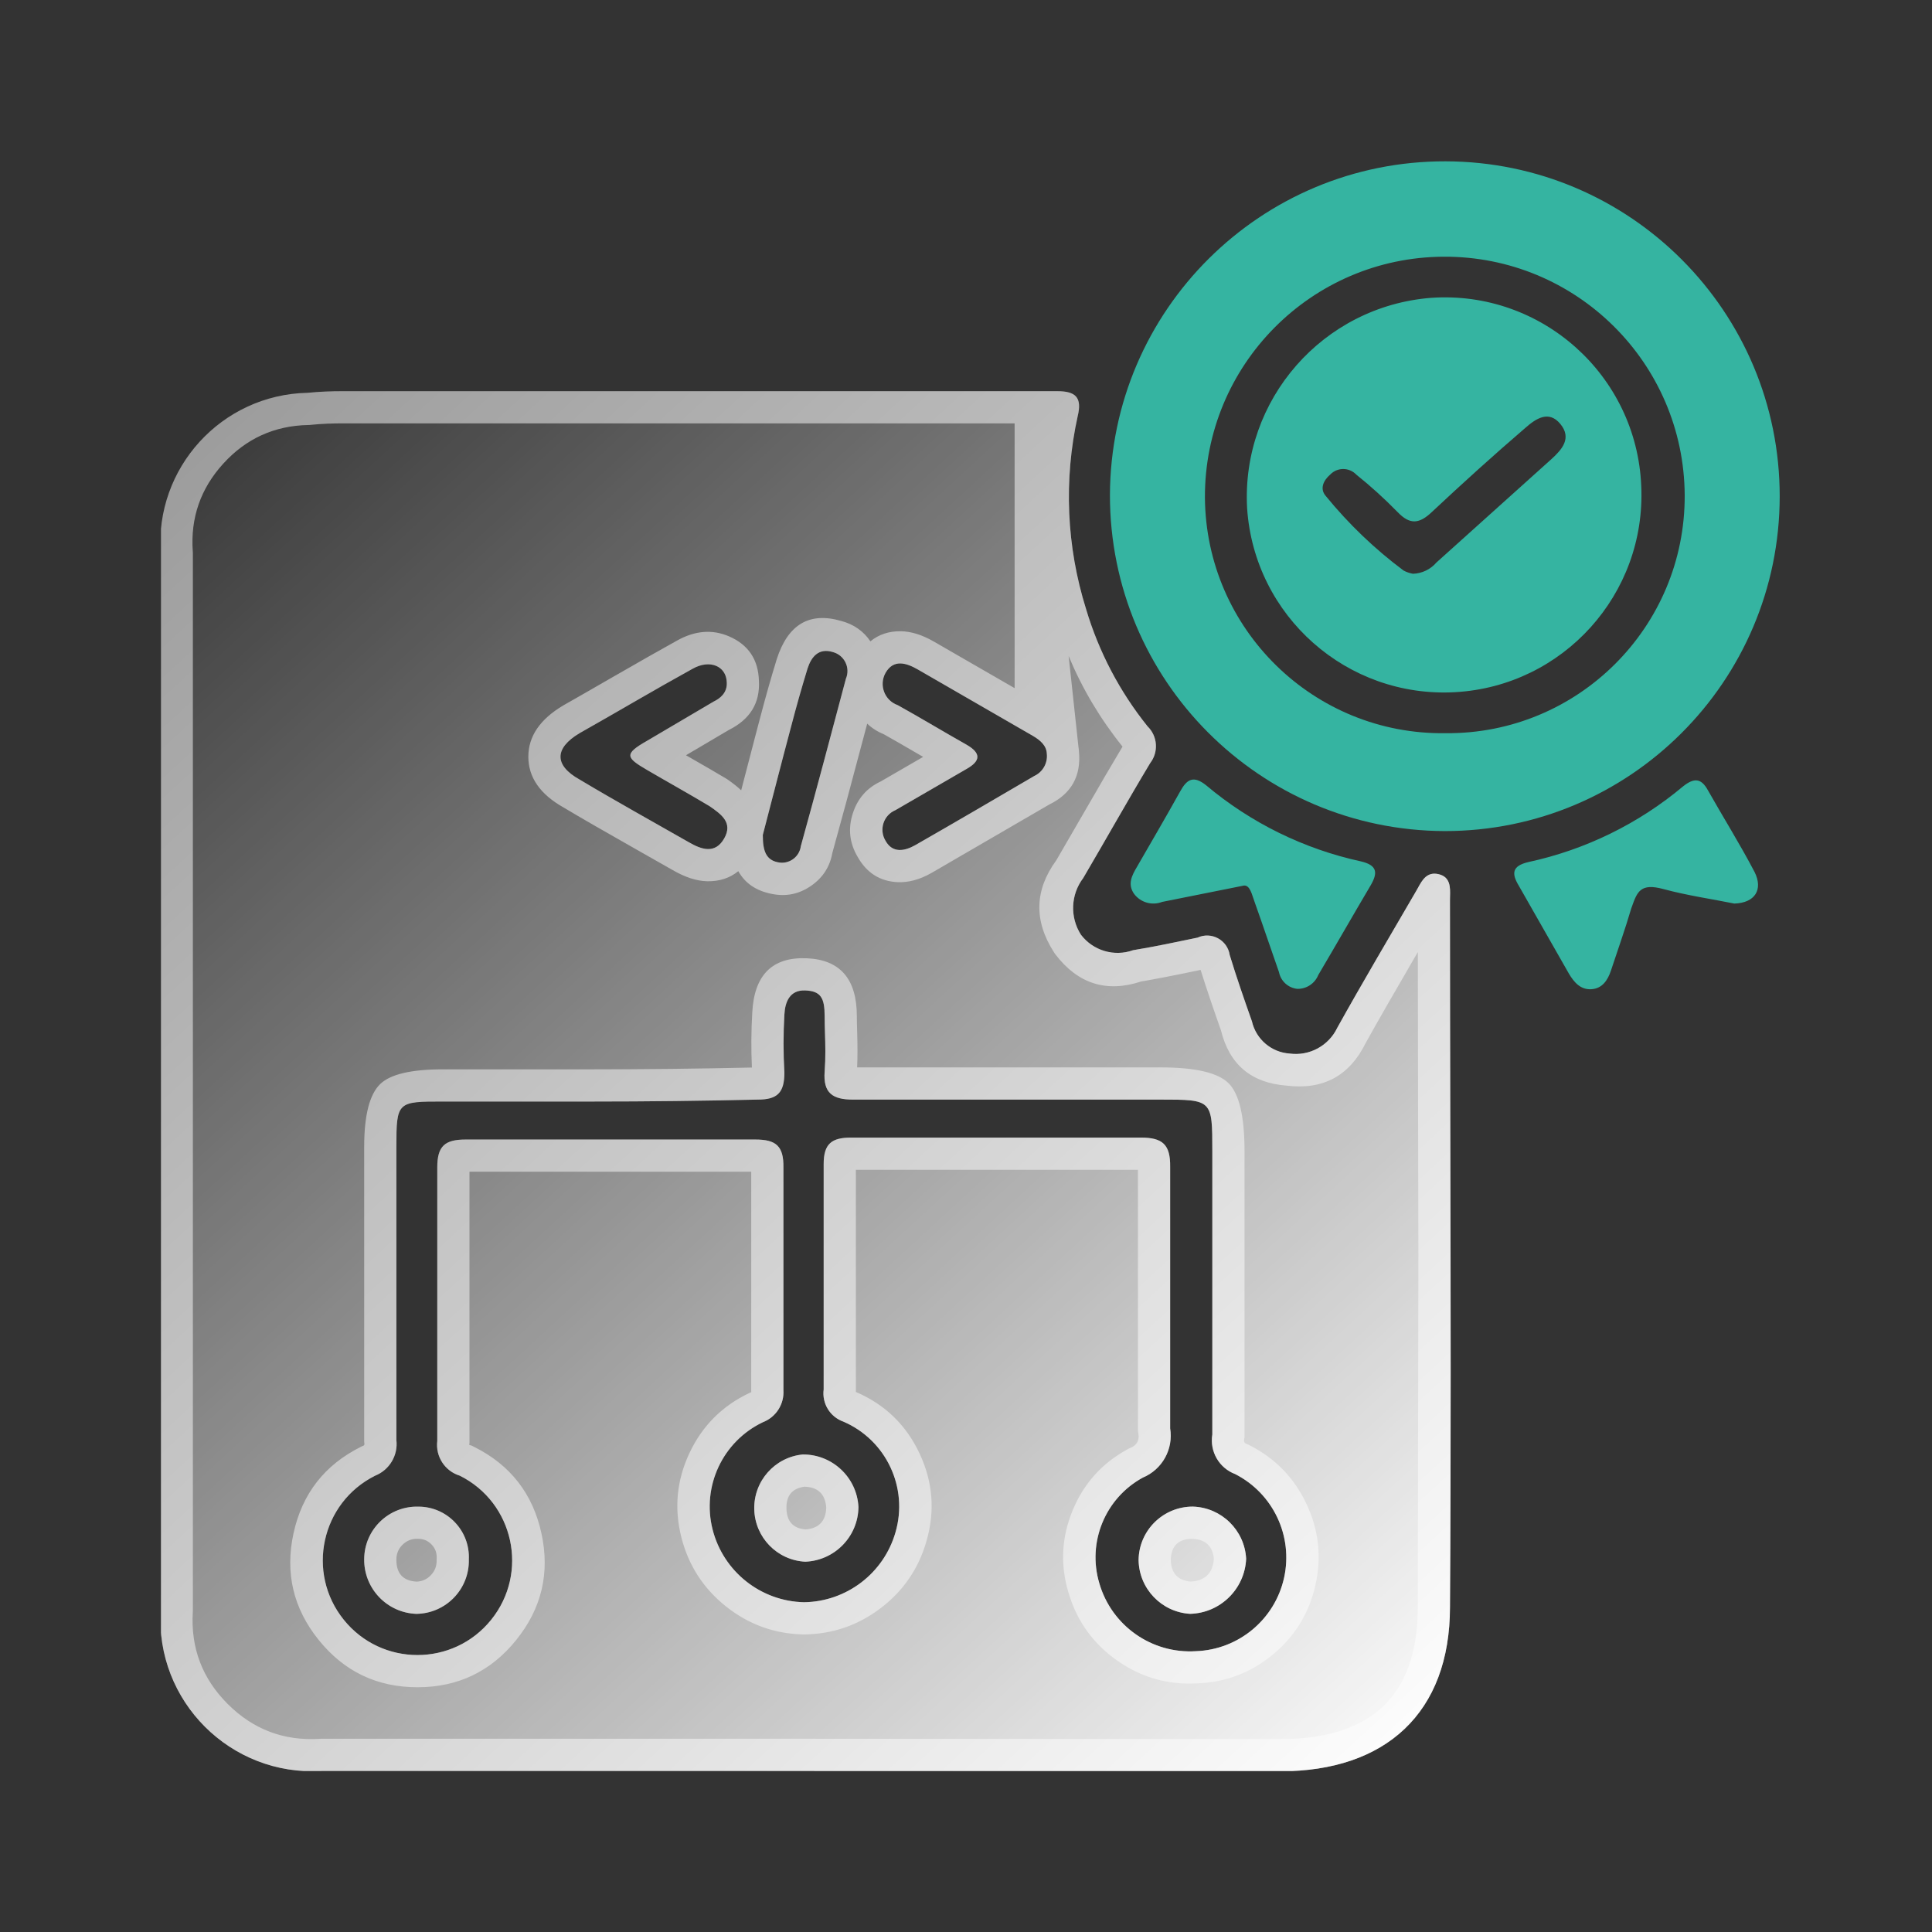 <svg xmlns="http://www.w3.org/2000/svg" xmlns:xlink="http://www.w3.org/1999/xlink" fill="none" version="1.1" width="60" height="60" viewBox="0 0 60 60"><rect x="0" y="0" width="60" height="60" fill="#333333" stroke="none"/><defs><clipPath id="master_svg0_822_23995"><rect x="5" y="5" width="50.27" height="50" rx="0"/></clipPath><linearGradient x1="0" y1="0" x2="0.929" y2="1.062" id="master_svg1_470_25225"><stop offset="0%" stop-color="#FFFFFF" stop-opacity="0"/><stop offset="100%" stop-color="#FFFFFF" stop-opacity="1"/></linearGradient></defs><g><g clip-path="url(#master_svg0_822_23995)"><g><g><path d="M9.99,54.999L24.99,54.999L39.76,55.009C43.03,55.009,45.03,53.199,45.03,49.909C45.063,45.03,45.052,40.154,45.041,35.278C45.036,32.839,45.03,30.4,45.03,27.959C45.03,27.923,45.031,27.884,45.032,27.845C45.04,27.564,45.049,27.237,44.68,27.149C44.316,27.063,44.17,27.328,44.034,27.576C44.012,27.615,43.991,27.653,43.97,27.689C43.15,29.099,42.32,30.499,41.53,31.919C41.262,32.479,40.665,32.802,40.05,32.719C39.482,32.681,39.007,32.274,38.88,31.719C38.64,31.039,38.4,30.349,38.19,29.659C38.12,29.191,37.62,28.921,37.19,29.119C36.52,29.259,35.86,29.399,35.19,29.509C34.603,29.719,33.948,29.525,33.57,29.029C33.222,28.486,33.25,27.783,33.64,27.269C34.34,26.079,35.01,24.879,35.72,23.699C35.986,23.354,35.952,22.864,35.64,22.559C34.774,21.481,34.125,20.245,33.73,18.919C33.12,16.976,33.03,14.907,33.47,12.919C33.61,12.339,33.4,12.149,32.84,12.149L10.68,12.149C10.303,12.146,9.926,12.162,9.55,12.199C6.88,12.255,4.801,14.535,4.99,17.199L4.99,49.999C4.816,52.829,7.16,55.173,9.99,54.999ZM24.16,26.779C23.8,26.709,23.69,26.439,23.69,25.949L23.69,25.929C23.96,24.899,24.26,23.719,24.57,22.559Q24.81,21.639,25.08,20.759C25.2,20.389,25.43,20.119,25.86,20.249C26.222,20.342,26.416,20.735,26.27,21.079C25.81,22.809,25.35,24.549,24.87,26.279C24.825,26.621,24.497,26.852,24.16,26.779ZM32.07,22.849C32.31,22.989,32.51,23.159,32.51,23.429L32.51,23.409C32.541,23.699,32.384,23.976,32.12,24.099C30.89,24.819,29.66,25.539,28.42,26.249C28.1,26.429,27.72,26.509,27.5,26.109C27.292,25.764,27.438,25.315,27.81,25.159L30.02,23.879C30.46,23.629,30.47,23.389,30.02,23.129C29.31,22.729,28.6,22.299,27.88,21.899C27.471,21.755,27.29,21.278,27.5,20.899C27.75,20.459,28.15,20.589,28.5,20.789L32.07,22.849ZM21.51,20.769C22.06,20.459,22.57,20.699,22.57,21.209L22.57,21.189C22.59,21.509,22.37,21.689,22.16,21.789L20.09,23.009C19.37,23.419,19.44,23.529,20.09,23.909C20.74,24.289,21.39,24.649,22.04,25.039C22.4,25.289,22.77,25.549,22.49,26.039C22.21,26.529,21.79,26.389,21.38,26.149C20.26,25.509,19.12,24.879,18,24.209C17.21,23.769,17.21,23.239,18,22.769C19.17,22.109,20.33,21.419,21.51,20.769ZM13.76,34.209L18.4,34.209C20.11,34.209,21.81,34.189,23.53,34.149C24.14,34.149,24.36,33.939,24.36,33.309C24.325,32.71,24.325,32.109,24.36,31.509C24.38,31.109,24.53,30.739,25.01,30.759C25.49,30.779,25.61,30.989,25.61,31.559C25.61,31.749,25.616,31.928,25.621,32.108C25.632,32.469,25.643,32.832,25.61,33.279C25.56,33.949,25.86,34.149,26.49,34.149L36.04,34.149C37.65,34.149,37.65,34.149,37.65,35.749L37.65,44.549C37.563,45.076,37.86,45.591,38.36,45.779C39.541,46.382,40.165,47.707,39.878,49.001C39.591,50.295,38.465,51.232,37.14,51.279C35.769,51.366,34.522,50.489,34.14,49.169C33.76,47.894,34.323,46.527,35.49,45.889C36.094,45.638,36.446,45.005,36.34,44.359L36.34,36.239C36.35,35.539,36.1,35.329,35.43,35.329L26.43,35.329C25.83,35.329,25.58,35.519,25.58,36.149L25.58,43.149C25.522,43.585,25.776,44.002,26.19,44.149C27.521,44.722,28.216,46.198,27.81,47.589C27.445,48.859,26.291,49.74,24.97,49.759C23.623,49.729,22.462,48.805,22.13,47.499C21.79,46.159,22.443,44.765,23.69,44.169C24.1,44.012,24.359,43.607,24.33,43.169L24.33,36.259C24.34,35.589,24.1,35.389,23.46,35.389L14.46,35.389C13.82,35.389,13.58,35.589,13.58,36.249L13.58,44.749C13.52,45.231,13.815,45.687,14.28,45.829C15.958,46.668,16.431,48.842,15.254,50.303C14.078,51.764,11.852,51.764,10.676,50.303C9.499,48.842,9.972,46.668,11.65,45.829C12.096,45.651,12.367,45.196,12.31,44.719L12.31,35.619C12.31,34.209,12.34,34.209,13.76,34.209ZM25.01,48.5C25.925,48.463,26.651,47.716,26.66,46.8C26.612,45.882,25.85,45.164,24.93,45.17C24.06,45.255,23.403,45.998,23.424,46.872C23.445,47.747,24.137,48.457,25.01,48.5ZM12.93,50.12C13.849,50.109,14.583,49.349,14.56,48.43C14.6,47.535,13.885,46.789,12.99,46.79C12.073,46.767,11.315,47.502,11.31,48.42C11.299,49.332,12.018,50.087,12.93,50.12ZM38.7,48.409C38.654,47.523,37.937,46.819,37.05,46.789C36.126,46.784,35.371,47.525,35.36,48.449C35.374,49.339,36.072,50.067,36.96,50.119C37.899,50.094,38.658,49.348,38.7,48.409Z" fill-rule="evenodd" fill="url(#master_svg1_470_25225)" fill-opacity="1"/><path d="M31.51,22.526L28.5,20.789C28.15,20.589,27.75,20.459,27.5,20.899C27.29,21.278,27.471,21.755,27.88,21.899C28.6,22.299,29.31,22.729,30.02,23.129C30.47,23.389,30.46,23.629,30.02,23.879L27.81,25.159C27.438,25.315,27.292,25.764,27.5,26.109C27.72,26.509,28.1,26.429,28.42,26.249C29.66,25.539,30.89,24.819,32.12,24.099C32.378,23.979,32.534,23.712,32.512,23.429C32.511,23.422,32.511,23.416,32.51,23.409L32.51,23.429C32.51,23.422,32.51,23.416,32.51,23.409C32.5,23.151,32.304,22.986,32.07,22.849L31.51,22.526ZM33.507,23.329Q33.619,24.479,32.588,24.984L28.922,27.114Q28.38,27.419,27.876,27.396Q27.055,27.358,26.634,26.609Q26.254,25.966,26.487,25.253Q26.711,24.566,27.355,24.267L28.669,23.506Q28.609,23.471,28.545,23.434Q27.836,23.02,27.455,22.807Q27.152,22.683,26.932,22.474L26.283,24.905L25.849,26.49Q25.737,27.124,25.2,27.502Q24.635,27.901,23.959,27.759Q23.241,27.616,22.929,27.055Q22.528,27.379,21.964,27.368Q21.466,27.358,20.875,27.012Q20.557,26.83,19.897,26.457Q18.3,25.554,17.499,25.075Q16.408,24.46,16.408,23.5Q16.408,22.553,17.489,21.91L17.499,21.904L17.509,21.898Q17.984,21.63,18.935,21.081Q20.319,20.284,21.024,19.895Q21.862,19.425,22.644,19.764Q23.541,20.153,23.569,21.145Q23.625,22.176,22.634,22.67L21.304,23.455Q21.337,23.474,21.367,23.491Q22.156,23.942,22.555,24.182L22.583,24.199L22.61,24.218Q22.841,24.378,23.018,24.544L23.511,22.652L23.604,22.302Q23.848,21.366,24.124,20.466Q24.648,18.849,26.13,19.286Q26.71,19.442,27.031,19.917Q27.422,19.596,27.977,19.604Q28.454,19.611,28.996,19.921L31.51,21.371L31.51,13.149L10.68,13.149Q10.158,13.144,9.648,13.194L9.609,13.198L9.571,13.199Q7.997,13.232,6.937,14.395Q5.876,15.558,5.987,17.128L5.99,17.164L5.99,50.03L5.988,50.06Q5.886,51.733,7.071,52.918Q8.256,54.104,9.929,54.001L9.959,53.999L24.99,53.999L39.761,54.009Q44.03,54.009,44.03,49.909L44.049,38.985L44.041,35.28L44.032,29.567Q42.962,31.403,42.418,32.381Q41.66,33.928,39.949,33.714Q38.311,33.588,37.919,32.002Q37.516,30.857,37.286,30.121Q37.279,30.122,37.272,30.124Q36.082,30.373,35.436,30.482Q33.823,31.012,32.774,29.635L32.75,29.602L32.728,29.568Q31.791,28.103,32.805,26.716Q33.089,26.233,33.623,25.305Q34.437,23.891,34.861,23.187L34.86,23.185Q33.818,21.888,33.188,20.374L33.491,23.183Q33.503,23.255,33.507,23.329ZM32.298,12.149L32.84,12.149C33.4,12.149,33.61,12.339,33.47,12.919C33.03,14.907,33.12,16.976,33.73,18.919C34.125,20.245,34.774,21.481,35.64,22.559C35.952,22.864,35.986,23.354,35.72,23.699C35.01,24.879,34.34,26.079,33.64,27.269C33.25,27.783,33.222,28.486,33.57,29.029C33.948,29.525,34.603,29.719,35.19,29.509C35.86,29.399,36.52,29.259,37.19,29.119C37.62,28.921,38.12,29.191,38.19,29.659C38.4,30.349,38.64,31.039,38.88,31.719C39.007,32.274,39.482,32.681,40.05,32.719C40.665,32.802,41.262,32.479,41.53,31.919C42.32,30.499,43.15,29.099,43.97,27.689C43.991,27.653,44.012,27.615,44.034,27.576C44.17,27.328,44.316,27.063,44.68,27.149C45.049,27.237,45.04,27.564,45.032,27.845C45.031,27.884,45.03,27.923,45.03,27.959C45.03,30.4,45.036,32.839,45.041,35.278L45.041,35.279C45.052,40.155,45.063,45.03,45.03,49.909C45.03,53.199,43.03,55.009,39.76,55.009L24.99,54.999L9.99,54.999C7.16,55.173,4.816,52.829,4.99,49.999L4.99,17.199C4.801,14.535,6.88,12.255,9.55,12.199C9.926,12.162,10.303,12.146,10.68,12.149L32.298,12.149ZM26.27,21.079C26.416,20.735,26.222,20.342,25.86,20.249C25.43,20.119,25.2,20.389,25.08,20.759Q24.81,21.639,24.57,22.559C24.26,23.719,23.96,24.899,23.69,25.929L23.69,25.949C23.69,26.439,23.8,26.709,24.16,26.779C24.497,26.852,24.825,26.621,24.87,26.279C25.35,24.549,25.81,22.809,26.27,21.079ZM22.57,21.189C22.569,21.179,22.569,21.168,22.568,21.158C22.535,20.683,22.041,20.47,21.51,20.769C20.33,21.419,19.17,22.109,18,22.769C17.21,23.239,17.21,23.769,18,24.209C19.12,24.879,20.26,25.509,21.38,26.149C21.79,26.389,22.21,26.529,22.49,26.039C22.77,25.549,22.4,25.289,22.04,25.039C21.39,24.649,20.74,24.289,20.09,23.909C19.44,23.529,19.37,23.419,20.09,23.009L22.16,21.789C22.366,21.691,22.581,21.517,22.571,21.209C22.571,21.202,22.57,21.196,22.57,21.189L22.57,21.209C22.57,21.202,22.57,21.196,22.57,21.189ZM18.4,33.209L13.76,33.209Q12.287,33.209,11.813,33.661Q11.31,34.14,11.31,35.619L11.31,44.778L11.317,44.837Q11.322,44.883,11.28,44.9L11.24,44.916L11.203,44.935Q9.516,45.778,9.115,47.62Q8.714,49.462,9.897,50.93Q11.08,52.399,12.965,52.399Q14.85,52.399,16.033,50.93Q17.216,49.462,16.815,47.62Q16.414,45.778,14.727,44.935L14.652,44.897L14.572,44.873L14.58,44.811L14.58,36.389L23.33,36.389L23.33,43.202L23.332,43.235L23.295,43.25L23.259,43.267Q22.001,43.868,21.409,45.131Q20.818,46.394,21.161,47.746Q21.493,49.051,22.547,49.89Q23.601,50.729,24.948,50.759L24.966,50.759L24.984,50.759Q26.306,50.74,27.356,49.938Q28.406,49.136,28.77,47.869Q29.181,46.462,28.556,45.136Q27.932,43.81,26.586,43.231L26.578,43.228L26.58,43.216L26.58,36.329L35.34,36.329L35.34,44.441L35.353,44.521Q35.406,44.841,35.106,44.966L35.057,44.986L35.01,45.012Q33.824,45.66,33.31,46.91Q32.796,48.159,33.179,49.447Q33.563,50.774,34.694,51.569Q35.818,52.36,37.189,52.278Q38.516,52.227,39.538,51.377Q40.565,50.522,40.854,49.218Q41.144,47.913,40.574,46.705Q40.005,45.496,38.815,44.888L38.765,44.863L38.713,44.843Q38.621,44.809,38.637,44.712L38.65,44.631L38.65,35.749Q38.65,34.133,38.154,33.64Q37.66,33.149,36.04,33.149L26.619,33.149Q26.64,32.703,26.621,32.078L26.621,32.077Q26.61,31.733,26.61,31.559Q26.61,29.825,25.052,29.76Q23.449,29.693,23.362,31.451Q23.312,32.302,23.351,33.153Q20.861,33.209,18.4,33.209ZM24.36,33.309C24.36,33.939,24.14,34.149,23.53,34.149C21.81,34.189,20.11,34.209,18.4,34.209L13.76,34.209C12.34,34.209,12.31,34.209,12.31,35.619L12.31,44.719C12.367,45.196,12.096,45.651,11.65,45.829C9.972,46.668,9.499,48.842,10.676,50.303C11.852,51.764,14.078,51.764,15.254,50.303C16.431,48.842,15.958,46.668,14.28,45.829C13.815,45.687,13.52,45.231,13.58,44.749L13.58,36.249C13.58,35.589,13.82,35.389,14.46,35.389L23.46,35.389C24.1,35.389,24.34,35.589,24.33,36.259L24.33,43.169C24.359,43.607,24.1,44.012,23.69,44.169C22.443,44.765,21.79,46.159,22.13,47.499C22.462,48.805,23.623,49.729,24.97,49.759C26.291,49.74,27.445,48.859,27.81,47.589C28.216,46.198,27.521,44.722,26.19,44.149C25.776,44.002,25.522,43.585,25.58,43.149L25.58,36.149C25.58,35.519,25.83,35.329,26.43,35.329L35.43,35.329C36.1,35.329,36.35,35.539,36.34,36.239L36.34,44.359C36.446,45.005,36.094,45.638,35.49,45.889C34.323,46.527,33.76,47.894,34.14,49.169C34.522,50.489,35.769,51.366,37.14,51.279C38.465,51.232,39.591,50.295,39.878,49.001C40.165,47.707,39.541,46.382,38.36,45.779C37.86,45.591,37.563,45.076,37.65,44.549L37.65,35.749C37.65,34.149,37.65,34.149,36.04,34.149L26.49,34.149C25.86,34.149,25.56,33.949,25.61,33.279C25.643,32.832,25.632,32.469,25.621,32.108C25.616,31.928,25.61,31.749,25.61,31.559C25.61,30.989,25.49,30.779,25.01,30.759C24.53,30.739,24.38,31.109,24.36,31.509C24.325,32.109,24.325,32.71,24.36,33.309ZM12.99,46.79C12.073,46.767,11.315,47.502,11.31,48.42C11.299,49.332,12.018,50.087,12.93,50.12C13.849,50.109,14.583,49.349,14.56,48.43C14.6,47.535,13.885,46.789,12.99,46.79ZM12.94,49.119Q13.198,49.109,13.379,48.921Q13.567,48.726,13.56,48.454L13.56,48.42L13.561,48.385Q13.572,48.142,13.403,47.966Q13.235,47.79,12.991,47.79L12.978,47.79L12.966,47.789Q12.697,47.783,12.504,47.97Q12.312,48.157,12.31,48.426Q12.302,49.084,12.94,49.119ZM26.66,46.8C26.651,47.716,25.925,48.463,25.01,48.5C24.137,48.457,23.445,47.747,23.424,46.872C23.403,45.998,24.06,45.255,24.93,45.17C25.85,45.164,26.612,45.882,26.66,46.8ZM25.66,46.821Q25.612,46.188,24.983,46.171Q24.409,46.249,24.424,46.848Q24.438,47.448,25.015,47.498Q25.638,47.451,25.66,46.821ZM35.36,48.449C35.371,47.525,36.126,46.784,37.05,46.789C37.937,46.819,38.654,47.523,38.7,48.409C38.658,49.348,37.899,50.094,36.96,50.119C36.072,50.067,35.374,49.339,35.36,48.449ZM36.36,48.447Q36.376,49.062,36.976,49.118Q37.645,49.079,37.698,48.414Q37.644,47.817,37.03,47.789Q36.375,47.792,36.36,48.447Z" fill-rule="evenodd" fill="#FFFFFF" fill-opacity="0.5"/></g><g><path d="M34.47,15.37C34.492,9.632,39.158,4.995,44.897,5.01C50.635,5.025,55.277,9.685,55.27,15.423C55.263,21.162,50.609,25.81,44.87,25.81C39.118,25.793,34.465,21.123,34.47,15.37ZM44.9,22.77C49,22.803,52.337,19.48,52.32,15.38C52.297,11.268,48.947,7.952,44.835,7.972C40.723,7.991,37.405,11.338,37.42,15.45C37.448,19.544,40.806,22.831,44.9,22.77ZM45.191,21.496C48.549,21.307,51.127,18.448,50.97,15.089C50.826,11.655,47.879,9.015,44.45,9.249C41.086,9.51,38.546,12.41,38.73,15.779C38.951,19.134,41.834,21.685,45.191,21.496ZM44.61,17.469C44.427,17.683,44.161,17.81,43.88,17.819C43.778,17.801,43.681,17.767,43.59,17.719C42.691,17.048,41.878,16.269,41.17,15.399C40.98,15.179,41.1,14.919,41.31,14.739C41.53,14.508,41.899,14.508,42.12,14.739C42.57,15.099,42.997,15.487,43.4,15.899C43.79,16.309,44.08,16.269,44.47,15.899C45.42,15.009,46.37,14.149,47.37,13.289C47.7,12.999,48.1,12.729,48.46,13.169C48.82,13.609,48.51,13.959,48.18,14.259L44.61,17.469ZM36.09,28.01L38.59,27.51C38.779,27.453,38.853,27.679,38.929,27.912C38.946,27.962,38.962,28.012,38.98,28.06C39.23,28.76,39.47,29.48,39.72,30.19C39.775,30.47,40.006,30.681,40.29,30.71C40.575,30.715,40.833,30.544,40.94,30.28C41.49,29.35,42.02,28.42,42.57,27.49C42.79,27.11,42.78,26.87,42.26,26.75C40.492,26.365,38.845,25.555,37.46,24.39C37.06,24.07,36.86,24.2,36.65,24.58C36.21,25.37,35.76,26.14,35.31,26.92C35.15,27.19,35.01,27.46,35.22,27.76C35.421,28.029,35.777,28.131,36.09,28.01ZM53.86,28.061C53.17,27.921,52.4,27.811,51.66,27.611C50.945,27.417,50.846,27.692,50.678,28.162C50.672,28.178,50.666,28.194,50.66,28.211C50.47,28.861,50.24,29.501,50.03,30.141C49.93,30.441,49.76,30.701,49.42,30.721C49.08,30.741,48.88,30.501,48.72,30.231L47.17,27.511C46.94,27.131,46.95,26.891,47.47,26.771C49.237,26.389,50.885,25.582,52.27,24.421C52.61,24.151,52.83,24.161,53.04,24.541C53.52,25.391,54.04,26.221,54.49,27.081C54.76,27.621,54.51,28.041,53.86,28.061Z" fill-rule="evenodd" fill="#35B4A1" fill-opacity="1"/></g></g></g></g></svg>